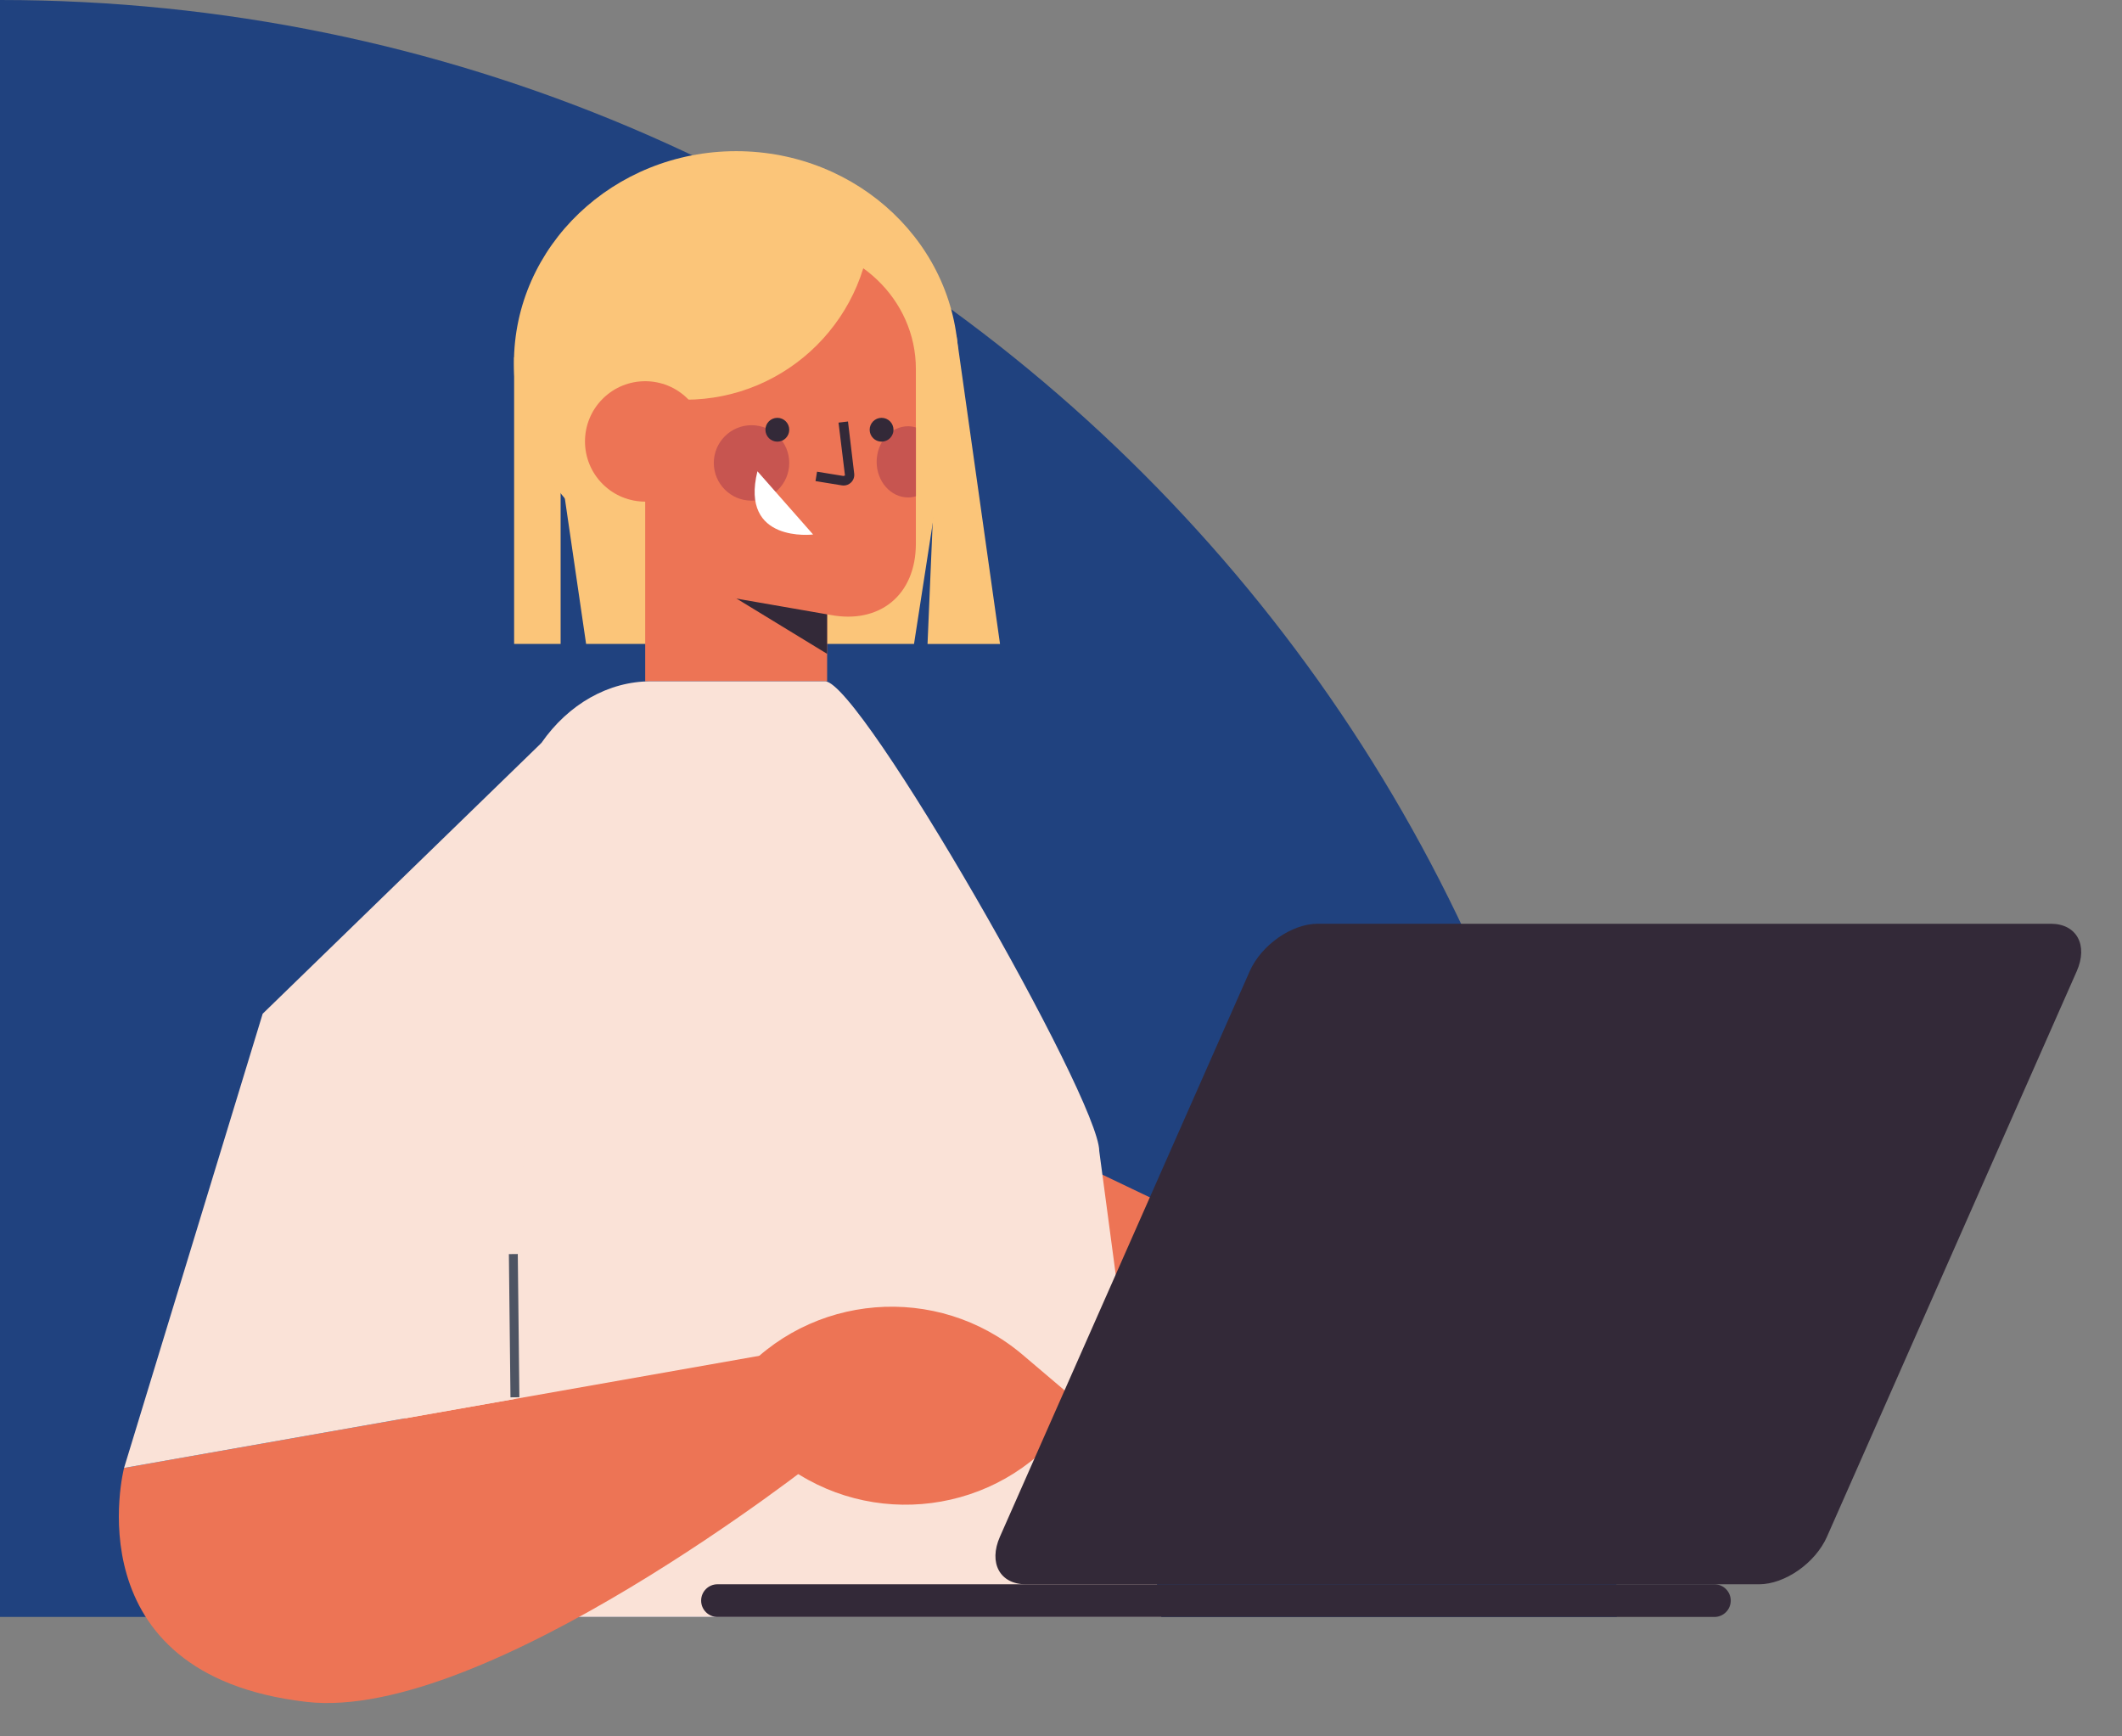 <svg xmlns="http://www.w3.org/2000/svg" width="202.243" height="165.458" viewBox="0 0 202.243 165.458"><rect x="0" y="0" width="202.243" height="165.458" fill="#808080" stroke="none"/><g id="b" data-name="fond"><path d="M0,0v154.09h154.09C154.09,68.99,85.101,0,0,0Z" fill="#20427f" stroke-width="0"></path></g><g id="e" data-name="perso"><g><g><g><polygon points="91.342 34.056 87.113 61.366 55.86 61.366 53.432 44.744 53.432 61.366 49 61.366 49 34.056 91.342 34.056" fill="#fbc579" stroke-width="0"></polygon><ellipse cx="70.163" cy="34.621" rx="21.181" ry="20.215" fill="#fbc579" stroke-width="0"></ellipse><rect x="61.493" y="44.745" width="17.339" height="20.182" fill="#ed7455" stroke-width="0"></rect><polygon points="78.832 57.119 68.158 55.797 78.832 62.31 78.832 57.119" fill="#332938" stroke-width="0"></polygon><path d="M79.144,58.6l-17.017-2.957v-20.485c0-6.632,5.633-12.008,12.581-12.008h0c6.949,0,12.582,5.376,12.582,12.008v16.638c0,4.963-3.506,7.688-8.147,6.803Z" fill="#ed7455" stroke-width="0"></path><path d="M87.295,40.733v6.559c-.236.072-.49.113-.745.113-1.653,0-2.998-1.521-2.998-3.393,0-1.881,1.344-3.392,2.998-3.392.254,0,.509.041.745.113Z" fill="#c75550" stroke-width="0"></path><path d="M65.301,38.092h-3.808v-17.76h21.568c0,9.809-7.951,17.76-17.76,17.76Z" fill="#fbc579" stroke-width="0"></path><circle cx="61.493" cy="42.066" r="5.738" transform="translate(-11.735 55.803) rotate(-45)" fill="#ed7455" stroke-width="0"></circle><path d="M75.221,44.116c0,1.985-1.609,3.595-3.595,3.595s-3.595-1.609-3.595-3.595,1.609-3.595,3.595-3.595,3.595,1.609,3.595,3.595Z" fill="#c75550" stroke-width="0"></path><g><path d="M72.189,44.911l5.306,6.024s-7.007.861-5.306-6.024Z" fill="#fff" stroke-width="0"></path><path d="M75.221,40.953c0,.627-.508,1.135-1.135,1.135s-1.135-.508-1.135-1.135.508-1.135,1.135-1.135,1.135.508,1.135,1.135Z" fill="#332938" stroke-width="0"></path><path d="M85.156,40.953c0,.627-.508,1.135-1.135,1.135s-1.135-.508-1.135-1.135.508-1.135,1.135-1.135,1.135.508,1.135,1.135Z" fill="#332938" stroke-width="0"></path><path d="M80.405,46.269c-.055,0-.111-.005-.167-.014l-2.514-.409.146-.896,2.514.409.577-.174-.406.308-.637-5.219.902-.108.592,4.964c.038.32-.073.632-.306.855-.192.184-.441.283-.7.283Z" fill="#332938" stroke-width="0"></path></g><polygon points="91.143 31.86 95.309 61.368 88.401 61.368 89.388 38.092 91.143 31.86" fill="#fbc579" stroke-width="0"></polygon></g><path d="M145.698,131.37l-57.108-27.305s-9.423,18.153,1.17,28.242c12.43,11.838,53.243,9.525,53.243,9.525l2.695-10.462Z" fill="#ed7455" stroke-width="0"></path><path d="M78.64,64.927h-16.607c-4.026,0-7.847,2.152-10.439,5.88l-12.976,18.66v64.623h72.067l-5.919-44.407c0-4.953-22.779-44.756-26.126-44.756Z" fill="#fae2d7" stroke-width="0"></path></g><path d="M74.159,128.887l-62.336,11.002s-5.095,19.698,17.378,22.294c17.051,1.97,48.851-23.218,48.851-23.218l-3.893-10.078Z" fill="#ed7455" stroke-width="0"></path><path d="M74.286,120.532h3.4c10.656,0,19.308,8.651,19.308,19.308v7.545h-3.4c-10.656,0-19.308-8.651-19.308-19.308v-7.545h0Z" transform="translate(243.185 155.361) rotate(130.327)" fill="#ed7455" stroke-width="0"></path><polygon points="51.593 70.807 25.035 96.606 11.823 139.889 48.982 133.331 51.593 70.807" fill="#fae2d7" stroke-width="0"></polygon><rect x="48.575" y="119.508" width=".849" height="13.649" transform="translate(-1.403 .553) rotate(-.638)" fill="#4e5463" stroke-width="0"></rect><g><path d="M195.452,88.03h-69.87c-2.472,0-5.373,2.029-6.479,4.533l-23.802,53.881c-1.106,2.503.002,4.533,2.474,4.533h69.87c2.472,0,5.373-2.029,6.479-4.533l23.802-53.881c1.106-2.503-.002-4.533-2.474-4.533Z" fill="#332938" stroke-width="0"></path><path d="M68.381,154.09h95.015c.86,0,1.557-.697,1.557-1.557h0c0-.86-.697-1.557-1.557-1.557h-95.015c-.86,0-1.557.697-1.557,1.557h0c0,.86.697,1.557,1.557,1.557Z" fill="#332938" stroke-width="0"></path></g></g></g></svg>